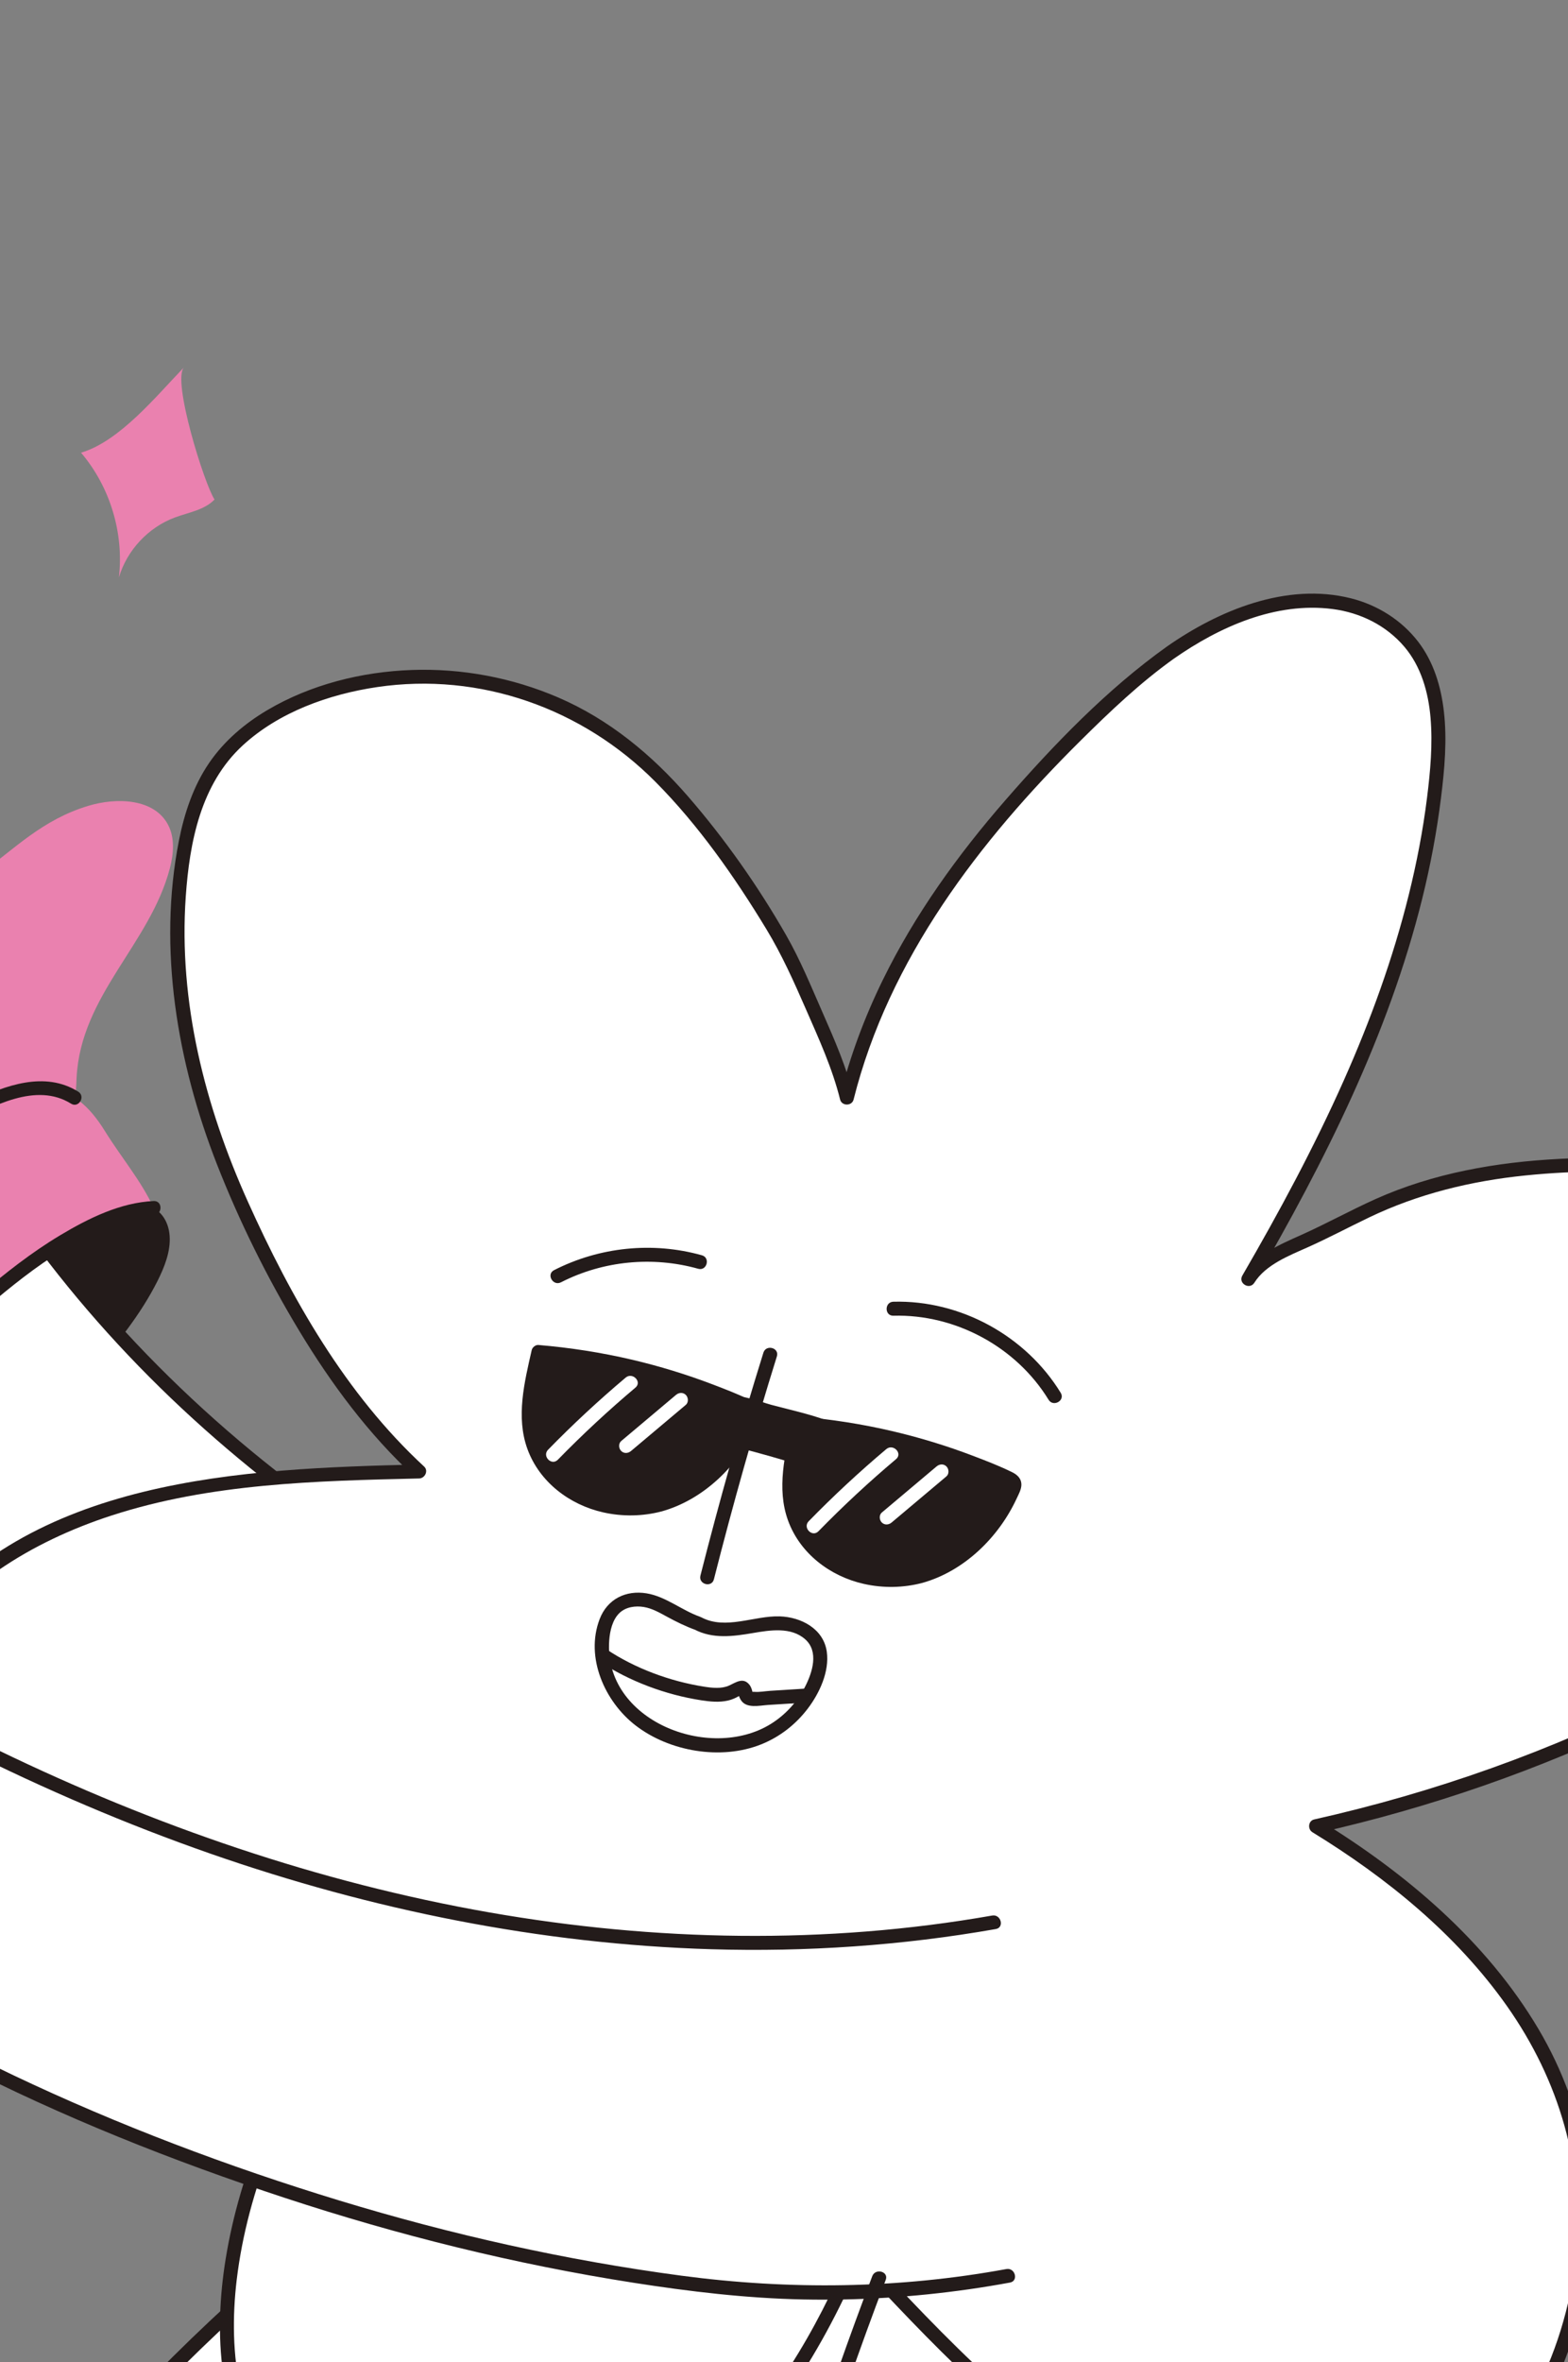 <svg width="287" height="432" viewBox="0 0 287 432" fill="none" xmlns="http://www.w3.org/2000/svg">
<rect x="0" y="0" width="287" height="432" fill="#808080" stroke="none"/>
<g clip-path="url(#clip0_21_243)">
<path d="M-10.58 244.442C-1.781 236.821 6.96 228.754 17.648 223.86C21.024 222.314 27.199 219.642 29.217 223.844C31.042 227.643 28.104 233.242 26.178 236.401C17.045 251.382 3.202 262.793 -10.376 273.906C-15.249 277.894 -20.167 281.912 -25.748 284.829C-27.426 285.707 -29.212 286.495 -31.104 286.584C-32.996 286.673 -35.027 285.934 -36.032 284.328C-39.784 278.337 -31.721 267.082 -28.335 262.59C-23.228 255.816 -16.973 249.979 -10.58 244.442Z" fill="#231B1A"/>
<path d="M-9.686 245.357C-4.709 241.044 0.195 236.616 5.496 232.697C10.4 229.071 15.794 225.57 21.613 223.608C23.468 222.983 26.595 222.036 27.903 224.106C29.23 226.207 28.256 229.204 27.405 231.29C26.371 233.821 24.872 236.17 23.363 238.437C21.491 241.253 19.447 243.95 17.267 246.534C8.467 256.971 -2.22 265.624 -12.765 274.213C-15.472 276.418 -18.207 278.595 -21.105 280.548C-23.782 282.353 -26.83 284.477 -30.036 285.16C-32.669 285.722 -35.136 284.575 -35.633 281.823C-36.007 279.747 -35.37 277.55 -34.648 275.621C-33.038 271.32 -30.342 267.407 -27.611 263.747C-23.53 258.275 -18.696 253.422 -13.642 248.852C-12.337 247.672 -11.015 246.51 -9.686 245.357C-8.438 244.276 -10.236 242.453 -11.475 243.528C-17.284 248.565 -22.96 253.816 -27.787 259.824C-31.018 263.847 -34.117 268.153 -36.252 272.87C-38.108 276.971 -40.025 283.489 -35.51 286.657C-32.634 288.674 -28.996 287.816 -26.07 286.422C-22.684 284.808 -19.541 282.664 -16.544 280.422C-10.625 275.992 -4.942 271.186 0.674 266.38C6.297 261.568 11.764 256.549 16.721 251.044C21.282 245.977 25.746 240.414 28.822 234.296C30.087 231.777 31.258 228.883 31.049 226.007C30.848 223.259 29.271 220.833 26.409 220.404C23.662 219.993 20.879 221.069 18.398 222.132C15.303 223.459 12.332 225.062 9.486 226.861C3.418 230.697 -2.078 235.356 -7.485 240.057C-8.815 241.213 -10.143 242.373 -11.475 243.528C-12.723 244.609 -10.925 246.432 -9.686 245.357Z" fill="#231B1A"/>
<path d="M16.269 309.994C-3.301 296.443 -18.725 276.988 -27.454 254.843C-28.095 253.217 -28.71 251.515 -28.59 249.772C-28.461 247.896 -27.497 246.192 -26.531 244.578C-20.116 233.858 -14.37 224.156 -3.551 217.385C-2.95 217.008 -2.318 216.622 -1.611 216.564C-0.028 216.434 1.159 217.921 2.048 219.238C20.585 246.689 45.415 269.219 73.468 286.614" fill="white"/>
<path d="M16.923 308.894C5.557 301 -4.43 291.101 -12.443 279.817C-16.464 274.153 -20.005 268.148 -23 261.881C-24.485 258.774 -26.12 255.523 -27.026 252.19C-28.073 248.337 -25.319 245.024 -23.43 241.898C-19.875 236.016 -16.145 230.17 -11.297 225.253C-8.812 222.731 -6.067 220.483 -3.072 218.593C-2.511 218.239 -1.831 217.702 -1.13 217.879C-0.28 218.094 0.368 219.052 0.839 219.729C1.917 221.28 2.973 222.846 4.072 224.384C12.659 236.402 22.483 247.51 33.275 257.591C44.066 267.671 55.801 276.742 68.186 284.777C69.719 285.772 71.262 286.749 72.814 287.713C74.216 288.583 75.52 286.382 74.122 285.514C61.036 277.387 48.638 268.158 37.248 257.779C25.916 247.454 15.563 236.018 6.615 223.564C5.475 221.977 4.362 220.371 3.262 218.756C2.302 217.347 1.153 215.76 -0.618 215.368C-2.425 214.967 -3.981 216.109 -5.399 217.059C-6.945 218.094 -8.435 219.22 -9.854 220.422C-15.272 225.012 -19.498 230.784 -23.268 236.755C-24.226 238.272 -25.158 239.804 -26.083 241.341C-27.112 243.052 -28.245 244.744 -29.041 246.58C-29.826 248.39 -30.064 250.234 -29.662 252.172C-29.29 253.969 -28.497 255.688 -27.797 257.376C-25.048 264.003 -21.703 270.38 -17.823 276.413C-10.027 288.535 -0.141 299.256 11.33 307.982C12.735 309.051 14.165 310.086 15.614 311.093C16.969 312.034 18.268 309.829 16.923 308.894Z" fill="#231B1A"/>
<path d="M16.144 147.386C21.357 145.807 28.247 146.032 30.768 150.859C32.025 153.264 31.78 156.18 31.092 158.804C27.453 172.674 14.8 181.971 14.018 197.099C13.928 198.843 13.972 200.689 13.093 202.198C12.586 203.068 11.812 203.745 11.052 204.406C-4.791 218.183 -20.634 231.959 -36.477 245.735C-41.442 250.052 -46.836 258.146 -53.673 253.917C-60.029 249.987 -66.911 244.334 -72.253 239.141C-81.409 230.238 -88.732 218.058 -91.262 205.468C-93.881 192.433 -94.624 179.468 -82.387 171.114C-81.848 170.746 -81.264 170.36 -81.022 169.755C-80.814 169.237 -80.897 168.654 -80.983 168.103C-81.861 162.494 -82.044 155.459 -78.974 150.449C-76.187 145.901 -70.389 143.061 -65.296 144.645C-65.224 140.11 -64.718 135.226 -61.72 131.823C-58.722 128.42 -52.41 127.739 -50.008 131.585C-48.935 126.334 -46.946 120.687 -43.078 116.864C-41.186 114.995 -38.889 113.436 -36.286 112.888C-31.183 111.813 -25.951 114.884 -22.813 119.049C-19.675 123.214 -18.151 128.333 -16.431 133.256C-13.274 142.289 -9.428 152.295 -4.008 160.143C2.848 155.069 7.79 149.918 16.144 147.386Z" fill="#EA81AF"/>
<path d="M-60.53 253.589C-60.317 253.971 -60.02 254.445 -59.647 255.172C-57.05 260.23 -53.753 264.949 -49.892 269.122C-45.995 273.335 -42.117 277.58 -36.922 280.226C-34.104 266.036 -21.075 253.533 -10.58 244.443C-1.781 236.822 6.96 228.755 17.648 223.861C20.972 222.339 24.489 221.065 28.142 220.942C25.86 215.981 22.098 211.546 19.228 206.907C16.493 202.484 13.009 198.939 7.495 199C3.299 199.046 -0.697 200.72 -4.482 202.534C-20.963 210.428 -35.873 221.557 -48.2 235.042C-51.282 238.413 -54.203 241.932 -56.946 245.584C-57.961 246.934 -60.299 249.155 -60.688 250.789C-61.063 252.368 -60.99 252.764 -60.53 253.589Z" fill="#EA81AF"/>
<path d="M-35.689 280.563C-33.363 269.185 -25.204 259.857 -17.061 252.04C-12.913 248.058 -8.527 244.324 -4.176 240.568C0.258 236.741 4.776 232.988 9.68 229.773C12.429 227.971 15.292 226.341 18.281 224.971C21.398 223.543 24.691 222.373 28.144 222.22C29.782 222.148 29.791 219.588 28.14 219.661C22.035 219.931 16.197 222.823 11.039 225.905C5.77 229.053 0.933 232.873 -3.741 236.835C-12.888 244.587 -22.282 252.426 -29.527 262.059C-33.513 267.359 -36.818 273.339 -38.156 279.887C-38.484 281.491 -36.019 282.18 -35.689 280.563Z" fill="#231B1A"/>
<path d="M14.317 199.655C8.188 195.83 0.985 198.512 -4.953 201.343C-11.123 204.285 -17.074 207.689 -22.753 211.494C-34.29 219.226 -44.726 228.602 -53.595 239.292C-54.953 240.927 -56.274 242.593 -57.56 244.285C-58.539 245.573 -59.661 246.74 -60.632 248.033C-61.534 249.233 -62.114 250.551 -62.197 252.068C-62.274 253.485 -61.387 254.609 -60.759 255.804C-59.992 257.265 -57.771 255.995 -58.536 254.538C-58.952 253.746 -59.74 252.897 -59.63 251.954C-59.48 250.683 -58.757 249.71 -57.958 248.753C-55.991 246.398 -54.141 243.957 -52.191 241.587C-47.96 236.444 -43.369 231.598 -38.465 227.092C-29.097 218.485 -18.585 211.144 -7.264 205.337C-1.391 202.325 6.602 197.857 13.009 201.854C14.409 202.727 15.713 200.526 14.317 199.655Z" fill="#231B1A"/>
<path d="M99.948 381.229C43.626 410.736 -0.762 464.742 -35.715 516.756C-21.927 533.308 -7.099 550.597 13.28 557.581C52.574 511.813 96.556 470.073 144.314 433.223" fill="white"/>
<path d="M99.315 380.117C88.214 385.944 77.611 392.685 67.518 400.118C57.348 407.608 47.683 415.764 38.485 424.415C29.15 433.196 20.289 442.474 11.828 452.098C3.421 461.659 -4.593 471.563 -12.298 481.698C-19.902 491.699 -27.198 501.933 -34.261 512.323C-35.115 513.58 -35.966 514.839 -36.814 516.101C-37.148 516.598 -36.981 517.228 -36.629 517.65C-25.814 530.631 -14.576 543.956 0.069 552.773C4.14 555.224 8.451 557.26 12.942 558.814C13.332 558.949 13.902 558.812 14.174 558.495C29.54 540.606 45.613 523.327 62.353 506.717C79 490.199 96.302 474.342 114.205 459.194C124.35 450.61 134.689 442.258 145.209 434.137C146.512 433.131 144.709 431.313 143.42 432.308C124.753 446.718 106.657 461.866 89.195 477.715C71.831 493.476 55.09 509.926 39.028 527.013C29.926 536.695 21.044 546.584 12.385 556.665L13.618 556.346C-2.247 550.856 -14.7 538.992 -25.609 526.652C-28.739 523.112 -31.776 519.491 -34.8 515.861L-34.615 517.409C-27.696 507.118 -20.563 496.969 -13.137 487.036C-5.551 476.889 2.341 466.97 10.615 457.375C18.912 447.753 27.59 438.456 36.727 429.627C45.783 420.874 55.292 412.58 65.31 404.943C75.202 397.402 85.615 390.522 96.515 384.524C97.863 383.782 99.219 383.055 100.582 382.34C102.043 381.573 100.773 379.352 99.315 380.117Z" fill="#231B1A"/>
<path d="M138.938 399.232C101.437 450.58 85.463 518.636 77.075 580.74C96.755 589.501 117.694 598.464 139.062 595.73C154.105 537.314 175.131 480.44 201.705 426.288" fill="white"/>
<path d="M137.838 398.578C130.478 408.675 123.96 419.366 118.202 430.452C112.377 441.667 107.317 453.276 102.878 465.107C98.392 477.064 94.549 489.259 91.212 501.585C87.88 513.895 85.053 526.34 82.615 538.857C80.221 551.146 78.203 563.506 76.461 575.904C76.251 577.403 76.044 578.902 75.841 580.402C75.772 580.911 75.872 581.595 76.421 581.84C91.865 588.714 107.781 595.696 124.809 597.223C129.557 597.649 134.333 597.6 139.064 597.01C139.626 596.94 140.144 596.66 140.296 596.068C146.163 573.307 152.927 550.779 160.58 528.554C168.24 506.308 176.78 484.362 186.193 462.798C191.463 450.725 197.004 438.77 202.805 426.942C203.526 425.471 201.331 424.155 200.606 425.634C190.236 446.778 180.703 468.331 172.037 490.229C163.362 512.148 155.56 534.414 148.658 556.955C144.76 569.684 141.152 582.501 137.829 595.392L139.061 594.451C122.398 596.53 106.052 591.516 90.79 585.279C86.4 583.485 82.062 581.569 77.73 579.64L78.309 581.078C79.973 568.779 81.893 556.513 84.171 544.312C86.497 531.855 89.193 519.464 92.373 507.195C95.562 494.887 99.238 482.7 103.531 470.73C107.812 458.795 112.712 447.08 118.378 435.735C123.938 424.602 130.231 413.825 137.366 403.626C138.244 402.37 139.136 401.125 140.038 399.887C141.009 398.555 138.801 397.258 137.838 398.578Z" fill="#231B1A"/>
<path d="M214.216 119.364C216.747 117.576 219.386 115.95 222.168 114.555C233.202 109.025 248.389 106.849 257.604 116.986C263.428 123.392 263.752 132.907 262.962 141.448C259.903 174.479 245.174 205.248 228.497 233.941C230.958 229.707 239.045 227.096 243.232 224.938C248.994 221.97 254.468 219.129 260.743 217.261C273.165 213.563 286.339 212.67 299.277 213.175C314.604 213.773 331.175 216.891 341.457 228.207C349.688 237.267 352.365 250.459 349.957 262.34C347.548 274.222 340.499 284.815 331.597 293.11C322.695 301.406 311.99 307.582 301.014 312.944C281.915 322.275 261.681 329.359 240.872 333.999C263.863 348.028 285.744 369.286 289.473 396.968C292.231 417.442 285.156 438.916 270.812 453.813C266.139 458.665 260.612 462.914 254.159 464.995C247.307 467.205 239.83 466.838 232.74 465.428C217.27 462.352 203.069 454.496 190.673 444.794C178.277 435.093 167.507 423.543 156.794 412.046C153.2 420.611 148.993 428.909 143.68 436.561C136.78 446.498 128.123 455.36 117.709 461.633C106.706 468.26 93.606 471.881 80.751 470.454C67.896 469.027 55.43 462.226 48.431 451.438C39.932 438.338 40.315 421.418 43.99 406.362C45.8 398.943 48.342 391.684 51.745 384.838C54.793 378.704 57.991 373.762 61.628 368.069C56.265 369.245 50.893 370.383 45.514 371.483C29.304 374.796 15.377 378.04 -0.527 369.867C-12.066 363.937 -21.165 353.127 -24.062 340.614C-28.382 321.954 -21.027 302.839 -6.708 290.482C4.326 280.961 18.461 275.485 32.856 272.65C47.251 269.816 62.029 269.463 76.721 269.12C62.174 255.799 51.092 236.035 43.213 218.054C34.921 199.261 30.577 178.442 33.312 158.191C34.199 151.62 35.9 144.978 39.794 139.599C43.827 134.03 49.942 130.219 56.389 127.691C74.49 120.593 96.243 123.29 112.134 134.603C121.001 140.916 127.916 149.532 134.147 158.404C138.914 165.192 143.866 172.553 147.036 180.23C149.75 186.803 153.349 193.861 155.003 200.76C161.735 173.548 180.066 150.615 200.375 131.147C204.744 126.958 209.273 122.854 214.216 119.364Z" fill="white"/>
<path d="M214.848 120.476C223.205 114.635 233.486 110.039 243.925 111.391C248.995 112.048 253.729 114.379 257.061 118.303C260.108 121.892 261.436 126.607 261.835 131.222C262.257 136.105 261.806 141.026 261.201 145.874C260.454 151.868 259.305 157.813 257.851 163.674C254.964 175.313 250.845 186.627 245.973 197.576C240.513 209.845 234.134 221.679 227.396 233.288C226.568 234.715 228.722 235.99 229.596 234.596C231.668 231.288 235.991 229.627 239.401 228.102C243.192 226.405 246.844 224.457 250.588 222.663C259.587 218.349 269.218 216.004 279.125 214.991C288.734 214.009 298.582 214.017 308.181 215.117C317.082 216.137 326.152 218.373 333.733 223.321C349.396 233.543 352.872 253.899 346.154 270.498C338.612 289.133 321.3 301.201 304.027 310.014C283.949 320.259 262.526 327.832 240.541 332.764C239.441 333.011 239.31 334.544 240.217 335.1C253.793 343.416 266.567 353.777 275.808 366.867C285.379 380.423 290.168 396.428 288.392 413.036C286.507 430.669 277.308 449.049 262.519 459.333C246.249 470.646 224.586 463.776 208.667 455.166C188.689 444.361 173.017 427.581 157.708 411.152C156.976 410.366 155.914 410.869 155.56 411.708C149.381 426.354 141.174 440.258 129.443 451.154C118.907 460.941 105.496 468.021 91.02 469.28C77.1 470.49 62.593 465.885 53.071 455.375C43.651 444.977 41.717 430.482 43.32 417.012C44.312 408.674 46.591 400.407 49.675 392.609C53.037 384.109 57.824 376.398 62.727 368.724C63.356 367.74 62.341 366.605 61.297 366.834C52.954 368.66 44.597 370.485 36.199 372.044C28.771 373.422 21.109 374.381 13.583 373.194C-1.15 370.872 -14.513 360.844 -20.546 347.153C-26.747 333.081 -24.291 316.315 -16.257 303.517C-7.98 290.33 5.829 281.92 20.378 277.19C38.534 271.286 57.809 270.842 76.722 270.4C77.77 270.375 78.472 268.998 77.635 268.226C63.271 254.97 53.306 237.414 45.359 219.751C37.497 202.277 32.663 183.291 33.998 164.02C34.689 154.038 36.741 143.407 44.417 136.341C51.053 130.232 60.219 126.965 69.023 125.663C87.856 122.877 106.628 129.562 119.962 142.982C127.84 150.91 134.471 160.38 140.259 169.914C143.124 174.634 145.319 179.562 147.525 184.608C149.881 189.997 152.344 195.362 153.767 201.091C154.07 202.314 155.928 202.327 156.236 201.099C162.694 175.39 179.265 153.806 197.794 135.448C203.165 130.127 208.681 124.874 214.848 120.476C216.178 119.528 214.924 117.296 213.582 118.253C202.607 126.08 192.915 136.15 184.081 146.282C175.321 156.328 167.442 167.256 161.571 179.255C158.257 186.028 155.607 193.107 153.769 200.422L156.239 200.43C154.933 195.169 152.758 190.192 150.584 185.244C148.471 180.434 146.505 175.603 143.89 171.033C138.787 162.116 132.678 153.429 125.941 145.67C119.323 138.047 111.501 131.58 102.179 127.566C93.755 123.939 84.521 122.206 75.353 122.535C66.195 122.864 56.867 125.191 48.939 129.87C44.782 132.323 41.041 135.509 38.299 139.507C35.388 143.752 33.731 148.763 32.745 153.777C28.866 173.523 32.441 194.393 39.707 212.934C43.83 223.456 48.916 233.712 54.76 243.383C60.621 253.081 67.456 262.309 75.806 270.015L76.719 267.841C44.503 268.595 5.216 270.198 -15.98 298.597C-25.36 311.164 -29.197 328 -24.704 343.201C-20.393 357.784 -8.217 369.352 6.11 374.027C14.485 376.76 23.254 376.641 31.88 375.358C41.977 373.856 51.992 371.488 61.958 369.306L60.528 367.416C55.961 374.562 51.499 381.733 48.18 389.563C44.993 397.083 42.63 405.021 41.314 413.085C39.073 426.814 39.962 441.949 48.356 453.586C56.818 465.319 71.14 471.772 85.424 472.034C100.29 472.306 114.658 466.382 126.215 457.28C140.944 445.679 150.825 429.455 158.028 412.385L155.879 412.941C170.214 428.325 184.827 443.944 202.997 454.873C211.868 460.209 221.539 464.4 231.7 466.52C240.576 468.371 249.942 468.612 258.325 464.719C266.583 460.883 273.299 453.865 278.466 446.506C283.829 438.867 287.649 430.105 289.66 420.992C293.448 403.831 290.529 386.159 281.58 371.068C272.059 355.01 257.29 342.557 241.526 332.901L241.202 335.236C261.859 330.601 281.969 323.609 301.017 314.364C319.191 305.543 337.528 293.914 346.805 275.23C354.835 259.058 354.101 237.919 340.172 225.102C333.359 218.832 324.471 215.43 315.497 213.671C305.64 211.739 295.377 211.435 285.367 211.955C273.873 212.551 262.329 214.564 251.778 219.297C247.168 221.366 242.748 223.815 238.135 225.879C234.248 227.618 229.749 229.533 227.396 233.288L229.596 234.596C242.43 212.483 254.131 189.292 260.319 164.351C261.829 158.264 262.987 152.094 263.761 145.871C264.41 140.651 264.887 135.338 264.28 130.09C263.754 125.542 262.406 121.057 259.589 117.384C256.547 113.418 252.131 110.653 247.3 109.435C235.512 106.463 223.119 111.587 213.582 118.253C212.242 119.189 213.497 121.42 214.848 120.476Z" fill="#231B1A"/>
<path d="M181.935 351.573C142.156 358.607 100.901 355.451 61.902 344.919C22.903 334.387 -13.915 316.613 -47.905 294.783C-55.515 307.137 -63.124 319.49 -70.734 331.844C-71.224 332.64 -71.735 333.545 -71.528 334.457C-71.338 335.299 -70.594 335.882 -69.897 336.391C-45.139 354.501 -19.376 371.374 8.678 383.805C46.928 400.753 86.611 412.797 128.132 417.921C146.871 420.233 165.964 419.66 184.531 416.228" fill="white"/>
<path d="M181.604 350.338C151.206 355.68 119.911 355.081 89.553 349.764C58.375 344.304 28.201 333.894 -0.261 320.132C-16.456 312.301 -32.114 303.394 -47.252 293.683C-47.84 293.306 -48.653 293.556 -49.006 294.129C-54.759 303.47 -60.513 312.81 -66.266 322.151C-67.705 324.486 -69.143 326.822 -70.582 329.157C-71.647 330.886 -73.414 332.963 -72.652 335.133C-71.951 337.128 -69.278 338.425 -67.675 339.587C-65.617 341.08 -63.551 342.563 -61.477 344.035C-44.295 356.232 -26.531 367.687 -7.778 377.335C11.42 387.212 31.69 395.245 52.185 401.993C72.974 408.838 94.287 414.117 115.917 417.495C126.232 419.106 136.592 420.342 147.039 420.554C157.166 420.76 167.299 420.124 177.326 418.697C179.846 418.338 182.357 417.924 184.86 417.465C186.479 417.168 185.813 414.697 184.199 414.993C164.518 418.604 144.502 418.838 124.688 416.201C103.522 413.384 82.615 408.698 62.193 402.482C41.793 396.273 21.672 388.675 2.403 379.526C-16.03 370.773 -33.518 360.152 -50.362 348.664C-54.563 345.799 -58.727 342.878 -62.86 339.915C-64.927 338.434 -66.995 336.955 -69.038 335.442C-69.377 335.192 -69.918 334.876 -70.133 334.487C-70.457 333.901 -70.133 333.373 -69.844 332.847C-69.187 331.646 -68.404 330.5 -67.686 329.335C-62.118 320.296 -56.55 311.256 -50.982 302.217L-46.806 295.437L-48.56 295.883C-21.241 313.408 7.848 328.324 38.527 339.024C68.006 349.306 98.959 355.574 130.202 356.501C147.628 357.018 165.092 355.828 182.265 352.81C183.886 352.525 183.218 350.054 181.604 350.338Z" fill="#231B1A"/>
<path d="M120.81 275.18C128.435 273.106 134.855 266.318 137.758 259.245C137.906 258.886 138.048 258.485 137.92 258.118C137.775 257.703 137.339 257.478 136.939 257.295C124.853 251.767 111.801 248.358 98.555 247.267C96.921 254.45 95.056 261.983 99.806 268.477C104.42 274.783 113.271 277.232 120.81 275.18Z" fill="#231B1A"/>
<path d="M121.141 276.415C128.77 274.273 135.074 268.107 138.37 261.012C138.74 260.215 139.266 259.298 139.249 258.395C139.228 257.329 138.485 256.636 137.593 256.194C135.29 255.055 132.852 254.118 130.454 253.203C125.653 251.373 120.729 249.865 115.727 248.69C110.079 247.364 104.333 246.473 98.553 245.987C98.019 245.942 97.437 246.417 97.321 246.928C95.991 252.769 94.406 259.144 96.532 264.999C98.726 271.043 104.231 275.211 110.404 276.602C113.943 277.399 117.633 277.339 121.141 276.415C122.732 275.996 122.076 273.522 120.48 273.943C115.028 275.379 109.006 274.461 104.371 271.194C99.634 267.855 97.739 262.544 98.121 256.91C98.335 253.76 99.089 250.674 99.788 247.605L98.556 248.546C107.732 249.318 116.795 251.205 125.522 254.143C127.664 254.865 129.785 255.65 131.881 256.497C132.855 256.89 133.823 257.298 134.784 257.721C135.285 257.941 135.794 258.152 136.285 258.394C136.862 258.679 136.664 258.577 136.422 259.147C135.07 262.327 133.036 265.261 130.616 267.718C127.794 270.583 124.373 272.85 120.48 273.943C118.896 274.388 119.55 276.862 121.141 276.415Z" fill="#231B1A"/>
<path d="M114.521 251.953C109.575 256.116 104.836 260.517 100.319 265.142C99.168 266.321 100.956 268.151 102.108 266.972C106.625 262.347 111.364 257.946 116.31 253.782C117.572 252.72 115.773 250.898 114.521 251.953Z" fill="white"/>
<path d="M123.735 255.113C120.392 257.926 117.05 260.739 113.707 263.551C113.178 263.996 113.229 264.892 113.687 265.36C114.201 265.886 114.966 265.827 115.496 265.38C118.839 262.568 122.181 259.755 125.524 256.943C126.053 256.498 126.001 255.601 125.544 255.134C125.03 254.608 124.265 254.667 123.735 255.113Z" fill="white"/>
<path d="M168.513 288.258C176.137 286.184 182.557 279.396 185.461 272.323C185.608 271.964 185.75 271.563 185.622 271.196C185.477 270.781 185.041 270.556 184.641 270.373C172.555 264.846 159.503 261.436 146.257 260.345C144.623 267.528 142.759 275.061 147.509 281.555C152.122 287.862 160.973 290.31 168.513 288.258Z" fill="#231B1A"/>
<path d="M168.844 289.495C176.473 287.353 182.777 281.186 186.074 274.091C186.444 273.295 186.969 272.378 186.952 271.475C186.932 270.409 186.188 269.716 185.296 269.274C182.993 268.135 180.556 267.198 178.157 266.283C173.356 264.453 168.432 262.944 163.43 261.77C157.782 260.444 152.036 259.553 146.256 259.067C145.723 259.022 145.141 259.497 145.024 260.008C143.694 265.848 142.109 272.224 144.235 278.079C146.429 284.122 151.934 288.291 158.107 289.682C161.647 290.479 165.336 290.419 168.844 289.495C170.436 289.075 169.78 286.602 168.183 287.023C162.731 288.459 156.709 287.541 152.074 284.274C147.337 280.934 145.442 275.624 145.824 269.99C146.038 266.84 146.792 263.754 147.492 260.684L146.26 261.626C155.435 262.398 164.499 264.285 173.225 267.223C175.368 267.945 177.489 268.73 179.585 269.577C180.558 269.97 181.526 270.378 182.488 270.801C182.988 271.021 183.497 271.232 183.988 271.474C184.565 271.759 184.368 271.657 184.125 272.227C182.773 275.407 180.739 278.34 178.32 280.797C175.498 283.663 172.076 285.93 168.183 287.023C166.599 287.468 167.253 289.941 168.844 289.495Z" fill="#231B1A"/>
<path d="M162.223 265.033C157.277 269.196 152.538 273.597 148.022 278.222C146.87 279.401 148.659 281.231 149.811 280.052C154.327 275.427 159.066 271.026 164.012 266.862C165.275 265.8 163.476 263.978 162.223 265.033Z" fill="white"/>
<path d="M171.436 268.191C168.094 271.004 164.751 273.816 161.408 276.629C160.879 277.074 160.931 277.97 161.388 278.438C161.902 278.964 162.667 278.904 163.197 278.458C166.54 275.646 169.883 272.833 173.225 270.021C173.754 269.576 173.703 268.679 173.245 268.212C172.731 267.686 171.966 267.745 171.436 268.191Z" fill="white"/>
<path d="M140.827 258.167C144.751 259.222 149.433 260.185 153.1 261.873C157.707 263.993 156.138 264.813 154.699 268.3C154.58 268.588 154.414 268.91 154.026 268.971C153.764 269.011 153.476 268.917 153.209 268.826C146.345 266.484 139.359 264.45 132.303 262.738C132.814 261.635 133.222 257.412 134.328 256.868C135.538 256.272 139.386 257.783 140.827 258.167Z" fill="#231B1A"/>
<path d="M140.489 259.399C144.271 260.409 148.172 261.174 151.798 262.687C152.746 263.082 154.327 263.714 154.844 264.452C154.931 264.576 154.901 264.604 154.851 264.802C154.753 265.19 154.597 265.484 154.427 265.841C154.179 266.364 153.929 266.886 153.695 267.416C153.636 267.568 153.571 267.717 153.498 267.863C153.912 267.73 153.929 267.639 153.547 267.591C153.279 267.316 152.333 267.18 151.961 267.056C149.842 266.35 147.714 265.673 145.576 265.026C141.298 263.732 136.983 262.56 132.641 261.503L133.536 263.075C133.906 262.202 134.028 261.216 134.24 260.298C134.368 259.745 134.501 259.19 134.683 258.652C134.734 258.5 134.808 258.35 134.859 258.201C134.907 258.059 135.193 257.812 134.903 257.99C134.674 258.13 135.008 257.999 135.132 258.009C135.307 258.022 135.48 258.023 135.655 258.045C136.247 258.122 136.838 258.292 137.412 258.454C138.445 258.745 139.455 259.113 140.489 259.399C142.076 259.838 142.755 257.371 141.166 256.932C139.916 256.586 138.701 256.129 137.443 255.814C136.286 255.525 134.754 255.141 133.643 255.787C132.601 256.392 132.23 257.81 131.949 258.89C131.651 260.042 131.535 261.298 131.069 262.398C130.804 263.024 131.362 263.823 131.964 263.97C135.968 264.945 139.947 266.016 143.896 267.193C145.836 267.771 147.769 268.373 149.694 269C150.623 269.302 151.549 269.613 152.475 269.924C153.274 270.193 154.121 270.445 154.911 269.991C155.855 269.449 156.223 268.003 156.667 267.065C157.028 266.304 157.436 265.494 157.445 264.632C157.471 262.292 154.745 261.182 152.958 260.423C149.174 258.813 145.124 257.988 141.166 256.932C139.576 256.507 138.895 258.974 140.489 259.399Z" fill="#231B1A"/>
<path d="M112.878 593.297C118.24 570.023 123.605 546.747 129.456 523.59C135.285 500.525 141.598 477.573 148.863 454.916C152.955 442.157 157.352 429.496 162.12 416.973C162.706 415.436 160.235 414.769 159.653 416.297C151.164 438.59 143.867 461.319 137.332 484.256C130.809 507.154 125.035 530.258 119.535 553.42C116.435 566.473 113.423 579.547 110.411 592.62C110.042 594.22 112.508 594.905 112.878 593.297Z" fill="#231B1A"/>
<path d="M126.723 597.061C131.559 575.567 137.184 554.252 143.598 533.174C150.011 512.097 157.206 491.258 165.164 470.715C169.655 459.119 174.392 447.619 179.368 436.223C180.019 434.731 177.826 433.409 177.169 434.915C168.306 455.21 160.183 475.826 152.847 496.722C145.504 517.642 138.94 538.834 133.177 560.243C129.952 572.226 126.98 584.277 124.256 596.385C123.895 597.986 126.361 598.672 126.723 597.061Z" fill="#231B1A"/>
<path d="M33.682 67.177C31.434 69.499 37.432 88.625 39.27 91.356C37.403 93.295 34.514 93.711 31.991 94.65C27.139 96.458 23.235 100.639 21.765 105.604C22.706 97.484 20.133 89.016 14.831 82.794C21.941 80.694 28.656 72.368 33.682 67.177Z" fill="#EA81AF"/>
<path d="M102.676 234.527C110.396 230.584 119.457 229.709 127.798 232.05C129.383 232.495 130.061 230.028 128.474 229.582C119.475 227.057 109.728 228.055 101.409 232.304C99.94 233.054 101.211 235.275 102.676 234.527Z" fill="#231B1A"/>
<path d="M194.15 254.739C187.75 244.296 175.775 237.748 163.519 238.075C161.877 238.119 161.87 240.678 163.522 240.634C174.863 240.332 185.992 246.322 191.927 256.005C192.786 257.408 195.012 256.146 194.15 254.739Z" fill="#231B1A"/>
<path d="M139.73 247.396C135.524 260.88 131.68 274.475 128.203 288.165C127.799 289.759 130.265 290.441 130.671 288.842C134.147 275.151 137.991 261.556 142.197 248.072C142.688 246.499 140.22 245.825 139.73 247.396Z" fill="#231B1A"/>
<path d="M128.065 295.669C124.778 294.498 121.838 291.987 118.36 291.413C114.55 290.783 111.154 292.459 109.751 296.135C107.081 303.126 110.682 311.199 116.309 315.553C122.513 320.353 131.975 321.971 139.32 319.033C142.733 317.668 145.662 315.381 147.878 312.454C150.01 309.638 151.827 305.721 151.335 302.11C150.759 297.891 146.628 295.745 142.71 295.621C138.048 295.473 132.807 298.15 128.381 295.803C126.929 295.033 125.617 297.23 127.073 298.003C130.46 299.799 134.19 299.289 137.815 298.671C140.927 298.14 144.784 297.509 147.384 299.817C149.907 302.056 148.701 305.861 147.385 308.435C145.949 311.243 143.752 313.647 141.069 315.307C129.826 322.262 110.429 314.66 111.508 300.034C111.637 298.286 112.091 296.231 113.409 294.983C114.566 293.889 116.313 293.657 117.831 293.906C119.357 294.157 120.701 294.934 122.041 295.663C123.774 296.606 125.528 297.473 127.389 298.137C128.94 298.689 129.609 296.219 128.065 295.669Z" fill="#231B1A"/>
<path d="M109.69 303.84C115.146 307.49 121.897 309.983 128.377 310.973C129.992 311.22 131.64 311.383 133.253 311.017C133.964 310.855 134.627 310.564 135.254 310.199C135.414 310.091 135.579 309.991 135.748 309.899C135.22 309.554 135.044 309.571 135.221 309.949C135.226 310.244 135.452 310.673 135.601 310.916C136.595 312.543 139.031 311.921 140.592 311.823C142.849 311.681 145.106 311.539 147.363 311.397C148.997 311.294 149.009 308.734 147.36 308.838C145.244 308.971 143.128 309.104 141.012 309.237C140.061 309.297 139 309.508 138.049 309.424C137.564 309.381 137.811 309.613 137.627 309.055C137.509 308.697 137.375 308.366 137.129 308.075C135.986 306.717 134.672 307.723 133.447 308.276C132.064 308.901 130.363 308.711 128.91 308.484C122.677 307.513 116.249 305.153 110.998 301.641C109.627 300.723 108.326 302.927 109.69 303.84Z" fill="#231B1A"/>
</g>
<defs>
<clipPath id="clip0_21_243">
<rect width="287" height="432" fill="white" transform="matrix(-1 0 0 1 287 0)"/>
</clipPath>
</defs>
</svg>

